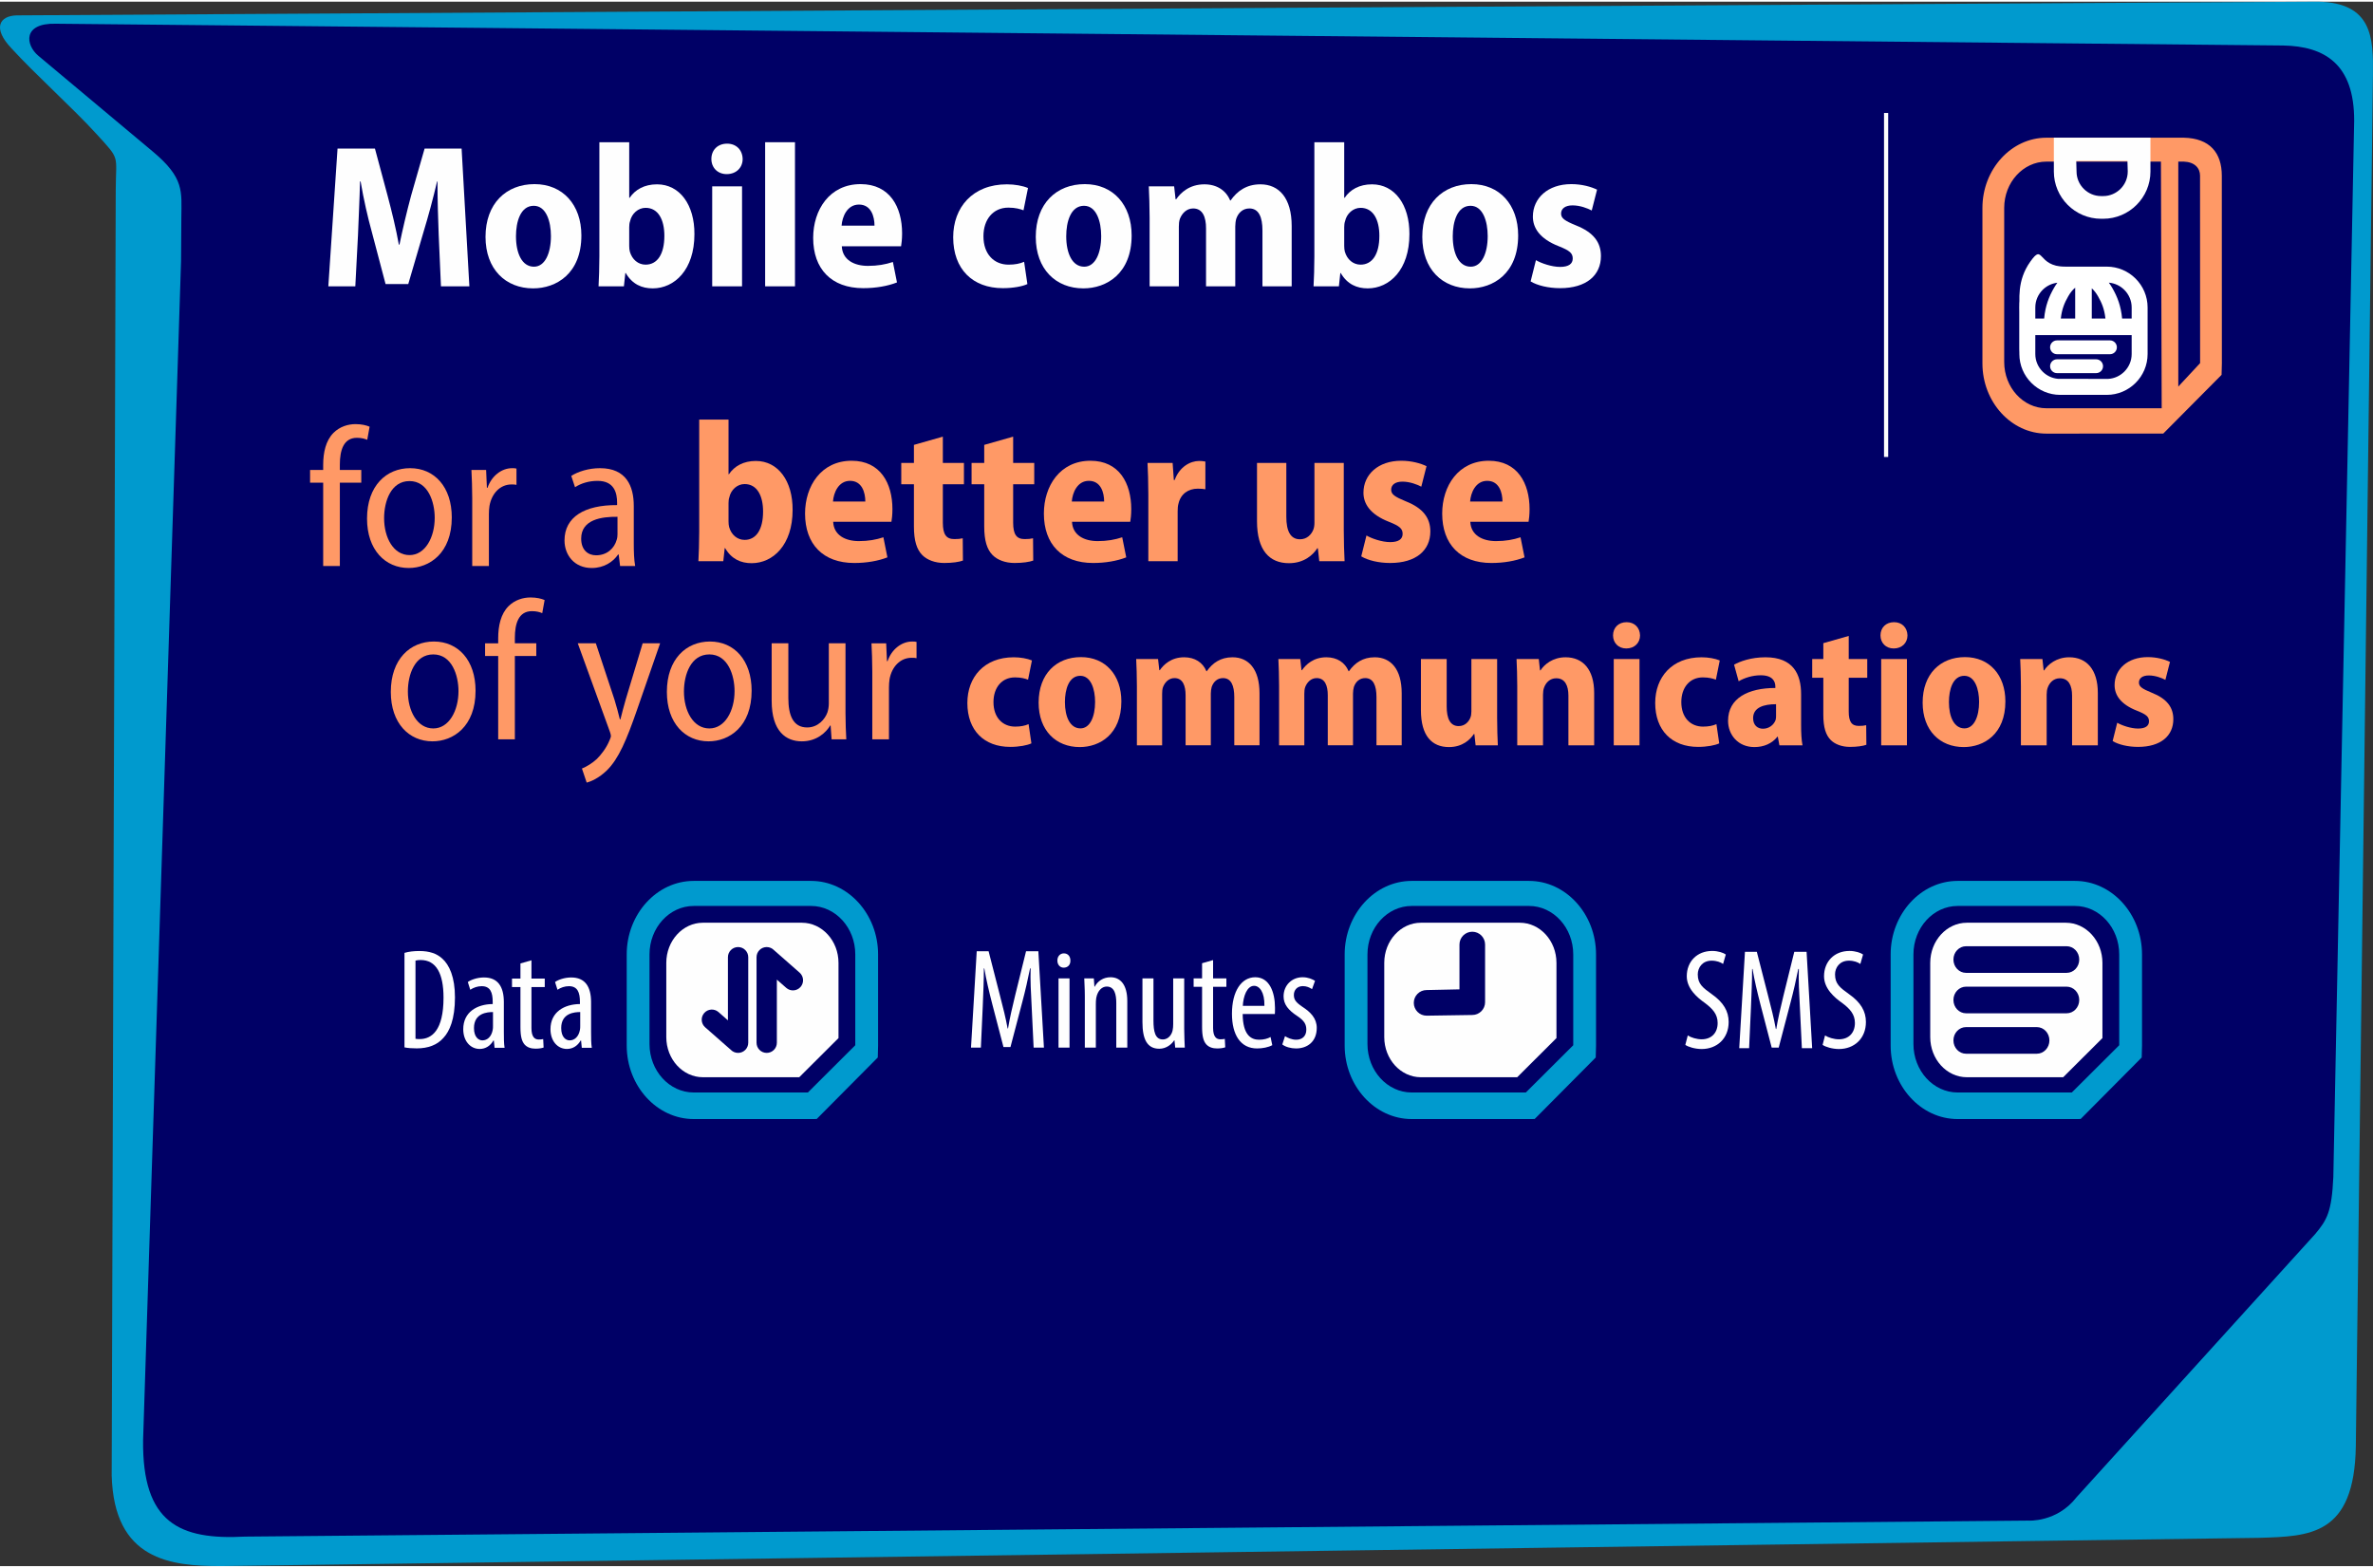 <?xml version="1.0" encoding="UTF-8"?>
<!DOCTYPE svg PUBLIC "-//W3C//DTD SVG 1.1//EN" "http://www.w3.org/Graphics/SVG/1.1/DTD/svg11.dtd">
<!-- Creator: CorelDRAW 2018 (64 Bit Versión de evaluación) -->
<svg xmlns="http://www.w3.org/2000/svg" xml:space="preserve" width="448px" height="296px" version="1.1" style="shape-rendering:geometricPrecision; text-rendering:geometricPrecision; image-rendering:optimizeQuality; fill-rule:evenodd; clip-rule:evenodd"
viewBox="0 0 448.111 295.441"
 xmlns:xlink="http://www.w3.org/1999/xlink">
 <rect x="0" y="0" width="448.111" height="295.441" fill="#333333" stroke="none"/>
 <defs>
  <style type="text/css">
   <![CDATA[
    .str0 {stroke:#FEFEFE;stroke-width:0.787;stroke-miterlimit:22.926}
    .fil5 {fill:none}
    .fil1 {fill:#000066}
    .fil0 {fill:#009ACE}
    .fil7 {fill:#000066;fill-rule:nonzero}
    .fil8 {fill:#000066;fill-rule:nonzero}
    .fil6 {fill:#009ACE;fill-rule:nonzero}
    .fil3 {fill:#FEFEFE;fill-rule:nonzero}
    .fil4 {fill:#FEFEFE;fill-rule:nonzero}
    .fil2 {fill:#FF9966;fill-rule:nonzero}
    .fil9 {fill:white;fill-rule:nonzero}
   ]]>
  </style>
 </defs>
 <g id="Capa_x0020_1">
  <path class="fil0" d="M437.735 0c10.264,0.218 10.458,6.827 10.363,13.816l-3.229 258.951c-0.264,16.964 -8.756,17.038 -18.248,17.333l-384.823 5.34c-9.612,0.008 -20.27,-1.131 -20.706,-17.13l0.764 -242.587c0.022,-6.987 0.963,-5.699 -3.694,-10.8 -4.464,-4.889 -11.507,-11.195 -15.971,-16.084 -3.707,-3.887 -2.246,-6.167 0.946,-6.252l434.598 -2.587z"/>
  <path class="fil1" d="M444.555 22.485l-3.934 199.452c-0.302,6.63 -1.205,8.141 -3.444,10.811l-45.046 49.681c-3.717,4.803 -9.143,4.418 -9.136,4.418l-336.731 3.02c-12.36,0.658 -19.403,-2.56 -19.244,-18.179l7.171 -222.713 0.054 -8.268c0.032,-4.878 0.59,-7.394 -5.363,-12.377l-21.633 -18.107c-2.455,-2.055 -2.996,-6.211 3.284,-6.057l420.606 4.112c7.849,0.136 13.448,3.514 13.416,14.207z"/>
  <path class="fil2" d="M132.036 100.123c0,2.01 -0.076,4.173 -0.151,5.538l4.703 0 0.265 -2.466 0.076 0c1.214,2.087 2.997,2.845 5.007,2.845 4.021,0 7.738,-3.413 7.738,-10.051 0.038,-5.462 -2.731,-9.255 -6.941,-9.255 -2.352,0 -4.059,0.986 -5.083,2.503l-0.076 0 0 -10.317 -5.538 0 0 21.203zm5.538 -5.424c0,-0.379 0.038,-0.796 0.152,-1.1 0.303,-1.441 1.517,-2.503 2.882,-2.503 2.352,0 3.49,2.199 3.49,5.196 0,3.376 -1.29,5.348 -3.49,5.348 -1.365,0 -2.503,-0.948 -2.92,-2.427 -0.076,-0.304 -0.114,-0.645 -0.114,-1.062l0 -3.452z"/>
  <path id="1" class="fil2" d="M168.335 98.226c0.076,-0.454 0.19,-1.289 0.19,-2.389 0,-4.893 -2.276,-9.141 -7.7,-9.141 -5.765,0 -8.8,4.779 -8.8,9.975 0,5.766 3.376,9.331 9.293,9.331 2.314,0 4.514,-0.379 6.259,-1.062l-0.759 -3.793c-1.365,0.455 -2.845,0.721 -4.627,0.721 -2.542,0 -4.742,-1.1 -4.855,-3.642l10.999 0zm-11.037 -3.83c0.113,-1.631 1.024,-3.907 3.224,-3.907 2.275,0 2.883,2.238 2.883,3.907l-6.107 0z"/>
  <path id="2" class="fil2" d="M172.583 83.699l0 3.414 -2.389 0 0 4.02 2.389 0 0 7.966c0,2.693 0.531,4.362 1.593,5.424 0.911,0.91 2.39,1.479 4.135,1.479 1.517,0 2.807,-0.189 3.527,-0.455l-0.037 -4.21c-0.532,0.113 -0.873,0.152 -1.594,0.152 -1.517,0 -2.162,-0.873 -2.162,-3.111l0 -7.245 3.983 0 0 -4.02 -3.983 0 0 -4.969 -5.462 1.555z"/>
  <path id="3" class="fil2" d="M185.859 83.699l0 3.414 -2.39 0 0 4.02 2.39 0 0 7.966c0,2.693 0.531,4.362 1.593,5.424 0.91,0.91 2.389,1.479 4.134,1.479 1.518,0 2.807,-0.189 3.528,-0.455l-0.038 -4.21c-0.531,0.113 -0.873,0.152 -1.593,0.152 -1.517,0 -2.162,-0.873 -2.162,-3.111l0 -7.245 3.982 0 0 -4.02 -3.982 0 0 -4.969 -5.462 1.555z"/>
  <path id="4" class="fil2" d="M213.434 98.226c0.076,-0.454 0.19,-1.289 0.19,-2.389 0,-4.893 -2.276,-9.141 -7.7,-9.141 -5.765,0 -8.8,4.779 -8.8,9.975 0,5.766 3.376,9.331 9.293,9.331 2.314,0 4.514,-0.379 6.259,-1.062l-0.759 -3.793c-1.366,0.455 -2.845,0.721 -4.627,0.721 -2.542,0 -4.742,-1.1 -4.855,-3.642l10.999 0zm-11.038 -3.83c0.114,-1.631 1.025,-3.907 3.224,-3.907 2.276,0 2.883,2.238 2.883,3.907l-6.107 0z"/>
  <path id="5" class="fil2" d="M216.848 105.661l5.538 0 0 -9.407c0,-0.569 0.037,-1.062 0.151,-1.441 0.418,-1.859 1.859,-2.845 3.642,-2.845 0.607,0 1.024,0.038 1.441,0.114l0 -5.235c-0.417,-0.076 -0.683,-0.113 -1.176,-0.113 -1.669,0 -3.717,1.1 -4.627,3.603l-0.152 0 -0.228 -3.224 -4.741 0c0.076,1.631 0.152,3.49 0.152,5.955l0 12.593z"/>
  <path id="6" class="fil2" d="M253.754 87.113l-5.538 0 0 11.303c0,0.493 -0.075,0.986 -0.227,1.328 -0.342,0.834 -1.138,1.782 -2.504,1.782 -1.82,0 -2.579,-1.593 -2.579,-4.248l0 -10.165 -5.538 0 0 11c0,5.5 2.352,7.927 6.031,7.927 2.921,0 4.59,-1.631 5.348,-2.807l0.114 0 0.266 2.428 4.779 0c-0.076,-1.593 -0.152,-3.566 -0.152,-5.879l0 -12.669z"/>
  <path id="7" class="fil2" d="M257.054 104.75c1.252,0.759 3.3,1.252 5.462,1.252 4.893,0 7.586,-2.389 7.586,-5.955 0,-2.541 -1.366,-4.4 -4.627,-5.689 -2.125,-0.873 -2.77,-1.328 -2.77,-2.2 0,-0.91 0.759,-1.518 2.125,-1.518 1.403,0 2.769,0.532 3.565,0.949l0.986 -3.869c-1.1,-0.531 -2.807,-1.024 -4.779,-1.024 -4.362,0 -7.131,2.617 -7.131,6.031 0,2.048 1.214,4.096 4.817,5.499 2.011,0.797 2.58,1.29 2.58,2.276 0,0.987 -0.759,1.556 -2.352,1.556 -1.555,0 -3.528,-0.683 -4.476,-1.252l-0.986 3.944z"/>
  <path id="8" class="fil2" d="M288.65 98.226c0.076,-0.454 0.19,-1.289 0.19,-2.389 0,-4.893 -2.276,-9.141 -7.7,-9.141 -5.765,0 -8.8,4.779 -8.8,9.975 0,5.766 3.376,9.331 9.293,9.331 2.314,0 4.514,-0.379 6.259,-1.062l-0.759 -3.793c-1.366,0.455 -2.845,0.721 -4.628,0.721 -2.541,0 -4.741,-1.1 -4.855,-3.642l11 0zm-11.038 -3.83c0.114,-1.631 1.024,-3.907 3.224,-3.907 2.276,0 2.883,2.238 2.883,3.907l-6.107 0z"/>
  <path id="9" class="fil2" d="M64.176 106.573l0 -15.74 4.048 0 0 -2.399 -4.048 0 0 -1.012c0,-2.661 0.674,-5.059 3.223,-5.059 0.899,0 1.499,0.187 1.949,0.375l0.449 -2.474c-0.599,-0.262 -1.499,-0.487 -2.661,-0.487 -1.386,0 -2.96,0.45 -4.159,1.649 -1.462,1.462 -1.949,3.71 -1.949,6.071l0 0.937 -2.474 0 0 2.399 2.474 0 0 15.74 3.148 0z"/>
  <path id="10" class="fil2" d="M77.443 88.097c-4.46,0 -8.133,3.298 -8.133,9.519 0,5.922 3.448,9.332 7.871,9.332 3.897,0 8.132,-2.773 8.132,-9.557 0,-5.734 -3.26,-9.294 -7.87,-9.294zm-0.112 2.436c3.522,0 4.759,3.972 4.759,6.933 0,3.711 -1.799,7.046 -4.759,7.046 -3.036,0 -4.797,-3.298 -4.797,-6.971 0,-3.223 1.311,-7.008 4.797,-7.008z"/>
  <path id="11" class="fil2" d="M89.174 106.573l3.148 0 0 -9.781c0,-0.562 0.037,-1.087 0.112,-1.574 0.412,-2.324 1.986,-4.048 4.16,-4.048 0.375,0 0.675,0 0.937,0.075l0 -3.073c-0.262,-0.075 -0.487,-0.075 -0.825,-0.075 -2.023,0 -3.897,1.499 -4.647,3.71l-0.112 0 -0.15 -3.373 -2.773 0c0.074,1.574 0.15,3.411 0.15,5.36l0 12.779z"/>
  <path id="12" class="fil2" d="M119.68 95.218c0,-3.748 -1.424,-7.121 -6.371,-7.121 -2.136,0 -4.16,0.637 -5.434,1.461l0.712 2.137c1.124,-0.75 2.661,-1.199 4.198,-1.199 3.26,-0.038 3.747,2.36 3.747,4.122l0 0.45c-6.146,-0.038 -9.932,2.248 -9.932,6.671 0,2.773 1.875,5.209 5.135,5.209 2.324,0 4.048,-1.162 4.985,-2.549l0.112 0 0.262 2.174 2.848 0c-0.224,-1.236 -0.262,-2.773 -0.262,-4.272l0 -7.083zm-3.073 5.359c0,0.337 -0.037,0.712 -0.15,1.049 -0.45,1.612 -1.836,2.923 -3.897,2.923 -1.462,0 -2.811,-0.936 -2.811,-3.148 0,-3.635 3.897,-4.159 6.858,-4.122l0 3.298z"/>
  <path id="13" class="fil2" d="M81.933 120.832c-4.46,0 -8.133,3.298 -8.133,9.519 0,5.922 3.448,9.332 7.871,9.332 3.897,0 8.132,-2.773 8.132,-9.556 0,-5.735 -3.261,-9.295 -7.87,-9.295zm-0.112 2.436c3.522,0 4.759,3.972 4.759,6.933 0,3.711 -1.799,7.046 -4.759,7.046 -3.036,0 -4.798,-3.298 -4.798,-6.971 0,-3.223 1.312,-7.008 4.798,-7.008z"/>
  <path id="14" class="fil2" d="M97.224 139.308l0 -15.74 4.047 0 0 -2.399 -4.047 0 0 -1.012c0,-2.661 0.674,-5.059 3.223,-5.059 0.899,0 1.499,0.187 1.949,0.375l0.449 -2.474c-0.599,-0.262 -1.499,-0.487 -2.661,-0.487 -1.386,0 -2.96,0.45 -4.159,1.649 -1.462,1.462 -1.949,3.71 -1.949,6.071l0 0.937 -2.474 0 0 2.399 2.474 0 0 15.74 3.148 0z"/>
  <path id="15" class="fil2" d="M109.104 121.169l6.071 16.715c0.113,0.338 0.188,0.6 0.188,0.787 0,0.225 -0.113,0.45 -0.263,0.825 -0.599,1.461 -1.574,2.698 -2.398,3.523 -0.937,0.862 -1.987,1.461 -2.811,1.799l0.899 2.661c0.75,-0.188 2.287,-0.825 3.823,-2.324 2.211,-2.174 3.71,-5.734 5.697,-11.468l4.347 -12.518 -3.298 0 -3.186 10.569c-0.374,1.312 -0.749,2.698 -1.012,3.785l-0.112 0c-0.262,-1.124 -0.637,-2.473 -1.012,-3.71l-3.523 -10.644 -3.41 0z"/>
  <path id="16" class="fil2" d="M134.064 120.832c-4.46,0 -8.133,3.298 -8.133,9.519 0,5.922 3.448,9.332 7.871,9.332 3.898,0 8.132,-2.773 8.132,-9.556 0,-5.735 -3.26,-9.295 -7.87,-9.295zm-0.112 2.436c3.522,0 4.759,3.972 4.759,6.933 0,3.711 -1.799,7.046 -4.759,7.046 -3.036,0 -4.797,-3.298 -4.797,-6.971 0,-3.223 1.311,-7.008 4.797,-7.008z"/>
  <path id="17" class="fil2" d="M159.661 121.169l-3.148 0 0 11.356c0,0.637 -0.112,1.199 -0.262,1.686 -0.45,1.274 -1.762,2.849 -3.823,2.849 -2.661,0 -3.56,-2.286 -3.56,-5.547l0 -10.344 -3.149 0 0 10.869c0,5.809 2.737,7.645 5.697,7.645 2.848,0 4.61,-1.724 5.359,-2.998l0.076 0 0.187 2.623 2.773 0c-0.075,-1.424 -0.15,-3.035 -0.15,-4.947l0 -13.192z"/>
  <path id="18" class="fil2" d="M164.721 139.308l3.148 0 0 -9.781c0,-0.562 0.037,-1.087 0.112,-1.574 0.412,-2.324 1.987,-4.048 4.16,-4.048 0.375,0 0.675,0 0.937,0.075l0 -3.073c-0.262,-0.075 -0.487,-0.075 -0.824,-0.075 -2.024,0 -3.898,1.499 -4.648,3.71l-0.112 0 -0.15 -3.373 -2.773 0c0.075,1.574 0.15,3.411 0.15,5.36l0 12.779z"/>
  <path id="19" class="fil2" d="M194.235 136.435c-0.667,0.3 -1.499,0.467 -2.532,0.467 -2.332,0 -4.098,-1.666 -4.098,-4.631 0,-2.732 1.566,-4.664 4.064,-4.664 1.167,0 1.933,0.233 2.466,0.433l0.733 -3.631c-0.867,-0.366 -2.166,-0.6 -3.431,-0.6 -5.597,0 -8.762,3.765 -8.762,8.629 0,5.197 3.165,8.295 8.095,8.295 1.699,0 3.231,-0.3 3.998,-0.666l-0.533 -3.632z"/>
  <path id="20" class="fil2" d="M204.128 123.776c-4.63,0 -7.995,3.165 -7.995,8.595 0,5.264 3.265,8.395 7.763,8.395 3.764,0 7.861,-2.398 7.861,-8.628 0,-4.997 -3.031,-8.362 -7.629,-8.362zm-0.133 3.531c2.032,0 2.799,2.566 2.799,4.931 0,2.798 -0.967,4.997 -2.765,4.997 -1.966,0 -2.932,-2.199 -2.932,-4.964 0,-2.365 0.733,-4.964 2.898,-4.964z"/>
  <path id="21" class="fil2" d="M214.689 140.433l4.764 0 0 -9.728c0,-0.433 0.033,-0.899 0.167,-1.265 0.333,-0.866 1.065,-1.699 2.165,-1.699 1.566,0 2.099,1.432 2.099,3.231l0 9.461 4.764 0 0 -9.761c0,-0.433 0.066,-0.933 0.166,-1.266 0.333,-0.966 1.066,-1.665 2.132,-1.665 1.533,0 2.132,1.399 2.132,3.597l0 9.095 4.764 0 0 -9.828c0,-4.563 -2.065,-6.796 -5.097,-6.796 -1.133,0 -2.065,0.267 -2.865,0.733 -0.766,0.434 -1.432,1.1 -1.999,1.899l-0.066 0c-0.666,-1.632 -2.166,-2.632 -4.198,-2.632 -2.432,0 -3.864,1.367 -4.597,2.432l-0.1 0 -0.233 -2.098 -4.131 0c0.067,1.499 0.133,3.164 0.133,5.13l0 11.16z"/>
  <path id="22" class="fil2" d="M241.54 140.433l4.764 0 0 -9.728c0,-0.433 0.033,-0.899 0.166,-1.265 0.334,-0.866 1.066,-1.699 2.166,-1.699 1.566,0 2.098,1.432 2.098,3.231l0 9.461 4.764 0 0 -9.761c0,-0.433 0.067,-0.933 0.167,-1.266 0.333,-0.966 1.066,-1.665 2.132,-1.665 1.533,0 2.132,1.399 2.132,3.597l0 9.095 4.764 0 0 -9.828c0,-4.563 -2.065,-6.796 -5.097,-6.796 -1.133,0 -2.065,0.267 -2.865,0.733 -0.766,0.434 -1.432,1.1 -1.999,1.899l-0.067 0c-0.666,-1.632 -2.165,-2.632 -4.197,-2.632 -2.432,0 -3.864,1.367 -4.597,2.432l-0.1 0 -0.234 -2.098 -4.13 0c0.066,1.499 0.133,3.164 0.133,5.13l0 11.16z"/>
  <path id="23" class="fil2" d="M282.715 124.143l-4.863 0 0 9.927c0,0.433 -0.067,0.866 -0.2,1.166 -0.3,0.733 -0.999,1.566 -2.199,1.566 -1.599,0 -2.265,-1.4 -2.265,-3.731l0 -8.928 -4.864 0 0 9.66c0,4.831 2.065,6.963 5.297,6.963 2.565,0 4.031,-1.432 4.697,-2.465l0.1 0 0.233 2.132 4.198 0c-0.067,-1.399 -0.134,-3.132 -0.134,-5.164l0 -11.126z"/>
  <path id="24" class="fil2" d="M286.513 140.433l4.864 0 0 -9.561c0,-0.5 0.067,-0.999 0.2,-1.333 0.333,-0.932 1.099,-1.765 2.299,-1.765 1.665,0 2.298,1.399 2.298,3.265l0 9.394 4.864 0 0 -9.894c0,-4.431 -2.132,-6.73 -5.397,-6.73 -2.432,0 -4.031,1.367 -4.73,2.466l-0.1 0 -0.233 -2.132 -4.198 0c0.067,1.499 0.133,3.164 0.133,5.13l0 11.16z"/>
  <path id="25" class="fil2" d="M309.6 140.433l0 -16.29 -4.864 0 0 16.29 4.864 0zm-2.432 -23.253c-1.533,0 -2.565,1.033 -2.565,2.498 0,1.4 0.999,2.466 2.498,2.466 1.566,0 2.599,-1.066 2.599,-2.466 -0.034,-1.465 -1.033,-2.498 -2.532,-2.498z"/>
  <path id="26" class="fil2" d="M324.124 136.435c-0.666,0.3 -1.499,0.467 -2.531,0.467 -2.333,0 -4.098,-1.666 -4.098,-4.631 0,-2.732 1.566,-4.664 4.064,-4.664 1.166,0 1.932,0.233 2.466,0.433l0.732 -3.631c-0.866,-0.366 -2.165,-0.6 -3.431,-0.6 -5.596,0 -8.762,3.765 -8.762,8.629 0,5.197 3.166,8.295 8.096,8.295 1.699,0 3.231,-0.3 3.997,-0.666l-0.533 -3.632z"/>
  <path id="27" class="fil2" d="M340.114 130.772c0,-3.698 -1.432,-6.963 -6.729,-6.963 -2.765,0 -4.864,0.8 -5.929,1.4l0.866 3.131c1.066,-0.633 2.598,-1.133 4.164,-1.133 2.232,0 2.765,1.133 2.765,2.133l0 0.266c-5.131,0 -8.928,1.932 -8.928,6.196 0,2.666 1.899,4.964 4.964,4.964 1.799,0 3.331,-0.666 4.364,-1.966l0.066 0 0.3 1.633 4.364 0c-0.2,-0.966 -0.267,-2.399 -0.267,-3.864l0 -5.797zm-4.73 3.998c0,0.266 0,0.566 -0.067,0.832 -0.333,1 -1.299,1.699 -2.398,1.699 -1,0 -1.866,-0.632 -1.866,-1.998 0,-2.032 2.033,-2.632 4.331,-2.632l0 2.099z"/>
  <path id="28" class="fil2" d="M344.312 121.145l0 2.998 -2.099 0 0 3.531 2.099 0 0 6.996c0,2.365 0.466,3.831 1.399,4.764 0.8,0.799 2.099,1.299 3.631,1.299 1.333,0 2.465,-0.167 3.099,-0.4l-0.034 -3.698c-0.466,0.1 -0.766,0.134 -1.399,0.134 -1.333,0 -1.899,-0.767 -1.899,-2.732l0 -6.363 3.498 0 0 -3.531 -3.498 0 0 -4.365 -4.797 1.367z"/>
  <path id="29" class="fil2" d="M360.102 140.433l0 -16.29 -4.864 0 0 16.29 4.864 0zm-2.432 -23.253c-1.532,0 -2.565,1.033 -2.565,2.498 0,1.4 1,2.466 2.499,2.466 1.566,0 2.598,-1.066 2.598,-2.466 -0.033,-1.465 -1.032,-2.498 -2.532,-2.498z"/>
  <path id="30" class="fil2" d="M371.062 123.776c-4.63,0 -7.995,3.165 -7.995,8.595 0,5.264 3.265,8.395 7.762,8.395 3.765,0 7.862,-2.398 7.862,-8.628 0,-4.997 -3.031,-8.362 -7.629,-8.362zm-0.133 3.531c2.032,0 2.799,2.566 2.799,4.931 0,2.798 -0.967,4.997 -2.766,4.997 -1.965,0 -2.931,-2.199 -2.931,-4.964 0,-2.365 0.733,-4.964 2.898,-4.964z"/>
  <path id="31" class="fil2" d="M381.623 140.433l4.864 0 0 -9.561c0,-0.5 0.066,-0.999 0.2,-1.333 0.333,-0.932 1.099,-1.765 2.298,-1.765 1.666,0 2.299,1.399 2.299,3.265l0 9.394 4.864 0 0 -9.894c0,-4.431 -2.132,-6.73 -5.397,-6.73 -2.432,0 -4.031,1.367 -4.731,2.466l-0.1 0 -0.233 -2.132 -4.197 0c0.066,1.499 0.133,3.164 0.133,5.13l0 11.16z"/>
  <path id="32" class="fil2" d="M398.946 139.633c1.099,0.667 2.898,1.1 4.797,1.1 4.298,0 6.663,-2.099 6.663,-5.231 0,-2.231 -1.199,-3.864 -4.064,-4.997 -1.866,-0.766 -2.432,-1.165 -2.432,-1.931 0,-0.8 0.666,-1.333 1.865,-1.333 1.233,0 2.432,0.466 3.132,0.833l0.866 -3.398c-0.966,-0.467 -2.465,-0.9 -4.197,-0.9 -3.832,0 -6.263,2.299 -6.263,5.297 0,1.799 1.066,3.598 4.23,4.83 1.766,0.7 2.266,1.133 2.266,1.999 0,0.867 -0.667,1.366 -2.066,1.366 -1.366,0 -3.098,-0.599 -3.931,-1.099l-0.866 3.464z"/>
  <path class="fil3" d="M83.27 53.755l5.365 0 -1.467 -26.016 -6.986 0 -2.548 8.878c-0.81,3.01 -1.582,6.291 -2.2,9.264l-0.115 0c-0.541,-3.011 -1.313,-6.176 -2.123,-9.225l-2.394 -8.917 -7.063 0 -1.737 26.016 5.095 0 0.502 -9.611c0.115,-3.05 0.309,-6.871 0.386,-10.19l0.115 0c0.541,3.242 1.352,6.793 2.124,9.572l2.586 9.804 4.284 0 2.895 -9.881c0.849,-2.779 1.814,-6.33 2.548,-9.495l0.077 0c0,3.512 0.115,7.14 0.231,10.112l0.425 9.689z"/>
  <path id="1" class="fil3" d="M100.948 34.455c-5.365,0 -9.264,3.667 -9.264,9.959 0,6.099 3.783,9.727 8.994,9.727 4.362,0 9.109,-2.779 9.109,-9.997 0,-5.79 -3.512,-9.689 -8.839,-9.689zm-0.154 4.092c2.354,0 3.242,2.972 3.242,5.712 0,3.243 -1.12,5.79 -3.204,5.79 -2.277,0 -3.396,-2.547 -3.396,-5.751 0,-2.741 0.849,-5.751 3.358,-5.751z"/>
  <path id="2" class="fil3" d="M113.184 48.119c0,2.046 -0.078,4.246 -0.155,5.636l4.787 0 0.27 -2.509 0.077 0c1.235,2.123 3.049,2.895 5.095,2.895 4.091,0 7.874,-3.474 7.874,-10.229 0.039,-5.558 -2.779,-9.418 -7.063,-9.418 -2.393,0 -4.13,1.004 -5.173,2.548l-0.077 0 0 -10.499 -5.635 0 0 21.576zm5.635 -5.519c0,-0.386 0.039,-0.811 0.155,-1.12 0.308,-1.467 1.544,-2.547 2.933,-2.547 2.393,0 3.551,2.238 3.551,5.288 0,3.435 -1.312,5.442 -3.551,5.442 -1.389,0 -2.547,-0.965 -2.972,-2.47 -0.077,-0.309 -0.116,-0.656 -0.116,-1.081l0 -3.512z"/>
  <path id="3" class="fil3" d="M140.126 53.755l0 -18.875 -5.636 0 0 18.875 5.636 0zm-2.818 -26.942c-1.776,0 -2.972,1.196 -2.972,2.895 0,1.621 1.158,2.856 2.895,2.856 1.814,0 3.01,-1.235 3.01,-2.856 -0.038,-1.699 -1.196,-2.895 -2.933,-2.895z"/>
  <polygon id="4" class="fil3" points="144.488,53.755 150.123,53.755 150.123,26.543 144.488,26.543 "/>
  <path id="5" class="fil3" d="M170.156 46.189c0.077,-0.463 0.193,-1.312 0.193,-2.431 0,-4.98 -2.316,-9.303 -7.836,-9.303 -5.867,0 -8.955,4.864 -8.955,10.152 0,5.867 3.435,9.495 9.457,9.495 2.354,0 4.593,-0.386 6.369,-1.081l-0.772 -3.86c-1.39,0.464 -2.895,0.734 -4.709,0.734 -2.587,0 -4.825,-1.12 -4.941,-3.706l11.194 0zm-11.233 -3.898c0.116,-1.66 1.043,-3.976 3.281,-3.976 2.316,0 2.934,2.278 2.934,3.976l-6.215 0z"/>
  <path id="6" class="fil3" d="M193.392 49.123c-0.772,0.347 -1.737,0.54 -2.934,0.54 -2.702,0 -4.747,-1.93 -4.747,-5.365 0,-3.165 1.814,-5.404 4.709,-5.404 1.351,0 2.239,0.27 2.856,0.502l0.849 -4.207c-1.003,-0.425 -2.509,-0.695 -3.976,-0.695 -6.484,0 -10.151,4.361 -10.151,9.997 0,6.022 3.667,9.611 9.38,9.611 1.968,0 3.744,-0.347 4.631,-0.772l-0.617 -4.207z"/>
  <path id="7" class="fil3" d="M204.856 34.455c-5.366,0 -9.264,3.667 -9.264,9.959 0,6.099 3.783,9.727 8.993,9.727 4.362,0 9.11,-2.779 9.11,-9.997 0,-5.79 -3.513,-9.689 -8.839,-9.689zm-0.155 4.092c2.355,0 3.243,2.972 3.243,5.712 0,3.243 -1.12,5.79 -3.204,5.79 -2.277,0 -3.397,-2.547 -3.397,-5.751 0,-2.741 0.849,-5.751 3.358,-5.751z"/>
  <path id="8" class="fil3" d="M217.092 53.755l5.519 0 0 -11.271c0,-0.502 0.039,-1.042 0.193,-1.467 0.386,-1.004 1.235,-1.968 2.509,-1.968 1.814,0 2.432,1.659 2.432,3.744l0 10.962 5.519 0 0 -11.31c0,-0.502 0.078,-1.08 0.193,-1.466 0.386,-1.12 1.235,-1.93 2.47,-1.93 1.776,0 2.471,1.621 2.471,4.168l0 10.538 5.52 0 0 -11.387c0,-5.288 -2.393,-7.874 -5.906,-7.874 -1.313,0 -2.393,0.309 -3.32,0.849 -0.887,0.502 -1.659,1.274 -2.316,2.2l-0.077 0c-0.772,-1.891 -2.509,-3.049 -4.863,-3.049 -2.818,0 -4.477,1.582 -5.327,2.817l-0.116 0 -0.27 -2.431 -4.786 0c0.077,1.737 0.155,3.667 0.155,5.944l0 12.931z"/>
  <path id="9" class="fil3" d="M248.202 48.119c0,2.046 -0.077,4.246 -0.154,5.636l4.786 0 0.27 -2.509 0.077 0c1.236,2.123 3.05,2.895 5.096,2.895 4.091,0 7.874,-3.474 7.874,-10.229 0.038,-5.558 -2.779,-9.418 -7.064,-9.418 -2.393,0 -4.13,1.004 -5.172,2.548l-0.077 0 0 -10.499 -5.636 0 0 21.576zm5.636 -5.519c0,-0.386 0.038,-0.811 0.154,-1.12 0.309,-1.467 1.544,-2.547 2.933,-2.547 2.394,0 3.551,2.238 3.551,5.288 0,3.435 -1.312,5.442 -3.551,5.442 -1.389,0 -2.547,-0.965 -2.972,-2.47 -0.077,-0.309 -0.115,-0.656 -0.115,-1.081l0 -3.512z"/>
  <path id="10" class="fil3" d="M277.846 34.455c-5.365,0 -9.264,3.667 -9.264,9.959 0,6.099 3.783,9.727 8.994,9.727 4.362,0 9.109,-2.779 9.109,-9.997 0,-5.79 -3.512,-9.689 -8.839,-9.689zm-0.154 4.092c2.354,0 3.242,2.972 3.242,5.712 0,3.243 -1.12,5.79 -3.204,5.79 -2.277,0 -3.396,-2.547 -3.396,-5.751 0,-2.741 0.849,-5.751 3.358,-5.751z"/>
  <path id="11" class="fil3" d="M289.04 52.828c1.273,0.772 3.358,1.274 5.558,1.274 4.979,0 7.719,-2.431 7.719,-6.06 0,-2.586 -1.389,-4.477 -4.708,-5.79 -2.162,-0.887 -2.818,-1.351 -2.818,-2.239 0,-0.926 0.772,-1.544 2.161,-1.544 1.428,0 2.818,0.541 3.629,0.966l1.003 -3.937c-1.119,-0.541 -2.856,-1.043 -4.863,-1.043 -4.439,0 -7.257,2.664 -7.257,6.138 0,2.084 1.235,4.168 4.902,5.596 2.046,0.811 2.625,1.313 2.625,2.316 0,1.004 -0.772,1.583 -2.393,1.583 -1.583,0 -3.59,-0.695 -4.555,-1.274l-1.003 4.014z"/>
  <path class="fil4" d="M76.381 197.477c0.622,0.135 1.486,0.189 2.322,0.189 2.107,0 3.835,-0.621 5.023,-1.971 1.161,-1.242 2.187,-3.51 2.187,-7.668 0,-3.807 -1.053,-6.156 -2.457,-7.371 -0.999,-0.891 -2.349,-1.377 -4.267,-1.377 -1.053,0 -1.998,0.108 -2.808,0.351l0 17.847zm2.079 -16.389c0.271,-0.081 0.648,-0.108 0.973,-0.108 2.916,0 4.32,2.511 4.32,7.101 0,6.183 -2.214,7.83 -4.509,7.83 -0.19,0 -0.487,0 -0.784,-0.054l0 -14.769z"/>
  <path id="1" class="fil4" d="M95.282 197.558c-0.135,-0.836 -0.135,-1.971 -0.135,-2.97l0 -5.643c0,-2.943 -1.134,-4.671 -3.753,-4.671 -1.296,0 -2.511,0.459 -3.051,0.864l0.459 1.458c0.621,-0.405 1.35,-0.675 2.16,-0.675 1.647,0 2.079,1.215 2.079,2.97l0 0.405c-2.943,0.027 -5.562,1.485 -5.562,4.752 0,2.241 1.35,3.726 3.105,3.726 1.107,0 2.025,-0.594 2.592,-1.593l0.081 0 0.135 1.377 1.89 0zm-2.187 -4.104c0,0.216 0,0.486 -0.054,0.729 -0.243,1.296 -1.026,1.972 -1.944,1.972 -0.729,0 -1.593,-0.622 -1.593,-2.323 0,-2.835 2.511,-3.024 3.591,-3.024l0 2.646z"/>
  <path id="2" class="fil4" d="M98.28 181.628l0 2.862 -1.594 0 0 1.593 1.594 0 0 7.56c0,1.809 0.27,2.7 0.783,3.295 0.513,0.567 1.242,0.783 2.052,0.783 0.675,0 1.161,-0.082 1.539,-0.216l-0.081 -1.594c-0.243,0.054 -0.513,0.081 -0.837,0.081 -0.756,0 -1.377,-0.459 -1.377,-2.16l0 -7.749 2.511 0 0 -1.593 -2.511 0 0 -3.456 -2.079 0.594z"/>
  <path id="3" class="fil4" d="M111.753 197.558c-0.135,-0.836 -0.135,-1.971 -0.135,-2.97l0 -5.643c0,-2.943 -1.134,-4.671 -3.753,-4.671 -1.296,0 -2.511,0.459 -3.051,0.864l0.459 1.458c0.621,-0.405 1.35,-0.675 2.16,-0.675 1.647,0 2.079,1.215 2.079,2.97l0 0.405c-2.943,0.027 -5.562,1.485 -5.562,4.752 0,2.241 1.35,3.726 3.105,3.726 1.107,0 2.025,-0.594 2.592,-1.593l0.081 0 0.135 1.377 1.89 0zm-2.187 -4.104c0,0.216 0,0.486 -0.054,0.729 -0.243,1.296 -1.026,1.972 -1.944,1.972 -0.729,0 -1.593,-0.622 -1.593,-2.323 0,-2.835 2.511,-3.024 3.591,-3.024l0 2.646z"/>
  <path class="fil4" d="M195.189 197.518l1.944 0 -1.053 -18.199 -2.322 0 -2.052 8.317c-0.594,2.456 -0.999,4.185 -1.35,6.264l-0.081 0c-0.378,-2.079 -0.837,-3.861 -1.458,-6.264l-2.133 -8.317 -2.241 0 -1.08 18.199 1.863 0 0.351 -7.695c0.108,-2.593 0.216,-5.13 0.216,-7.264l0.081 0c0.351,2.106 0.891,4.348 1.485,6.669l2.133 8.182 1.323 0 2.241 -8.533c0.567,-2.133 1.053,-4.293 1.458,-6.318l0.108 0c-0.081,2.052 0.054,4.726 0.189,7.129l0.378 7.83z"/>
  <path id="1" class="fil4" d="M201.967 197.518l0 -13.069 -2.079 0 0 13.069 2.079 0zm-1.08 -17.794c-0.675,0 -1.215,0.54 -1.215,1.35 0,0.81 0.513,1.35 1.188,1.35 0.783,0 1.296,-0.54 1.269,-1.35 0,-0.81 -0.486,-1.35 -1.242,-1.35z"/>
  <path id="2" class="fil4" d="M204.856 197.518l2.079 0 0 -8.235c0,-0.432 0.027,-0.838 0.081,-1.161 0.27,-1.405 1.107,-2.133 1.971,-2.133 1.512,0 1.809,1.566 1.809,3.104l0 8.425 2.079 0 0 -8.776c0,-3.159 -1.35,-4.509 -3.159,-4.509 -1.377,0 -2.43,0.729 -2.997,1.782l-0.054 0 -0.108 -1.566 -1.809 0c0.027,1.053 0.108,1.836 0.108,3.376l0 9.693z"/>
  <path id="3" class="fil4" d="M223.622 184.449l-2.079 0 0 8.614c0,0.432 -0.027,0.837 -0.108,1.188 -0.108,0.594 -0.648,1.728 -1.863,1.728 -1.431,0 -1.756,-1.512 -1.756,-3.564l0 -7.966 -2.079 0 0 8.263c0,3.24 0.891,5.022 3.187,5.022 1.404,0 2.403,-0.945 2.808,-1.593l0.054 0 0.135 1.377 1.809 0c-0.027,-0.972 -0.108,-2.106 -0.108,-3.564l0 -9.505z"/>
  <path id="4" class="fil4" d="M226.997 181.587l0 2.862 -1.594 0 0 1.594 1.594 0 0 7.56c0,1.809 0.27,2.7 0.783,3.294 0.513,0.567 1.242,0.783 2.052,0.783 0.675,0 1.161,-0.081 1.539,-0.216l-0.081 -1.593c-0.243,0.054 -0.513,0.081 -0.837,0.081 -0.756,0 -1.377,-0.459 -1.377,-2.16l0 -7.749 2.511 0 0 -1.594 -2.511 0 0 -3.456 -2.079 0.594z"/>
  <path id="5" class="fil4" d="M240.74 191.172c0.027,-0.323 0.027,-0.674 0.027,-1.16 0,-2.97 -1.053,-5.779 -3.726,-5.779 -2.619,0 -4.401,2.646 -4.401,6.886 0,3.996 1.62,6.561 4.752,6.561 1.026,0 2.133,-0.216 2.862,-0.621l-0.324 -1.539c-0.513,0.297 -1.269,0.513 -2.16,0.513 -1.512,0 -3.078,-0.864 -3.105,-4.861l6.075 0zm-6.048 -1.538c0.081,-1.782 0.783,-3.781 2.133,-3.781 0.999,0 1.998,1.161 1.944,3.781l-4.077 0z"/>
  <path id="6" class="fil4" d="M242.145 196.924c0.567,0.459 1.619,0.756 2.592,0.756 2.133,0 3.915,-1.269 3.915,-3.888 0,-1.809 -1.188,-2.997 -2.7,-3.969 -1.296,-0.891 -1.621,-1.378 -1.621,-2.268 0,-0.838 0.567,-1.647 1.702,-1.647 0.675,0 1.242,0.242 1.728,0.567l0.567 -1.566c-0.54,-0.325 -1.323,-0.676 -2.349,-0.676 -2.025,0 -3.592,1.512 -3.592,3.619 0,1.512 0.919,2.619 2.62,3.726 1.322,0.891 1.674,1.566 1.674,2.565 0,1.161 -0.729,1.89 -1.917,1.89 -0.837,0 -1.648,-0.378 -2.106,-0.675l-0.513 1.566z"/>
  <path class="fil4" d="M318.254 197.005c0.513,0.378 1.836,0.783 3.078,0.783 2.889,0 5.103,-1.971 5.103,-5.103 0,-2.026 -0.972,-3.7 -3.159,-5.239 -1.728,-1.242 -2.673,-1.944 -2.673,-3.753 0,-1.242 0.837,-2.592 2.619,-2.592 0.945,0 1.701,0.297 2.16,0.621l0.513 -1.782c-0.432,-0.324 -1.431,-0.675 -2.565,-0.675 -2.889,0 -4.806,2.025 -4.806,4.779 0,2.349 1.998,4.05 3.429,5.049 1.431,1.08 2.403,2.106 2.403,3.78 0,1.837 -1.134,3.079 -3.024,3.079 -0.918,0 -1.998,-0.324 -2.619,-0.73l-0.459 1.783z"/>
  <path id="1" class="fil4" d="M340.26 197.626l1.944 0 -1.054 -18.199 -2.321 0 -2.053 8.316c-0.593,2.457 -0.999,4.185 -1.35,6.264l-0.081 0c-0.378,-2.079 -0.837,-3.861 -1.458,-6.264l-2.133 -8.316 -2.241 0 -1.08 18.199 1.863 0 0.351 -7.696c0.108,-2.592 0.216,-5.13 0.216,-7.263l0.081 0c0.351,2.106 0.891,4.347 1.485,6.669l2.133 8.182 1.324 0 2.24 -8.533c0.568,-2.133 1.054,-4.293 1.458,-6.318l0.109 0c-0.081,2.052 0.054,4.725 0.189,7.128l0.378 7.831z"/>
  <path id="2" class="fil4" d="M344.175 197.005c0.513,0.378 1.836,0.783 3.078,0.783 2.889,0 5.103,-1.971 5.103,-5.103 0,-2.026 -0.972,-3.7 -3.159,-5.239 -1.728,-1.242 -2.673,-1.944 -2.673,-3.753 0,-1.242 0.837,-2.592 2.619,-2.592 0.945,0 1.701,0.297 2.16,0.621l0.513 -1.782c-0.432,-0.324 -1.431,-0.675 -2.565,-0.675 -2.889,0 -4.806,2.025 -4.806,4.779 0,2.349 1.998,4.05 3.429,5.049 1.431,1.08 2.403,2.106 2.403,3.78 0,1.837 -1.134,3.079 -3.024,3.079 -0.918,0 -1.998,-0.324 -2.619,-0.73l-0.459 1.783z"/>
  <line class="fil5 str0" x1="356.166" y1="85.979" x2="356.166" y2= "21.018" />
  <g id="_1555675056">
   <path class="fil6" d="M130.996 166.04l22.168 0c3.474,0 6.635,1.561 8.927,4.075 2.297,2.52 3.723,5.991 3.723,9.805l0 17.213 -0.058 2.255 -11.533 11.615 -1.059 0.01 -22.168 0c-3.474,0 -6.635,-1.561 -8.927,-4.075 -2.297,-2.52 -3.722,-5.991 -3.722,-9.805l0 -17.213c0,-3.814 1.425,-7.286 3.722,-9.805 2.292,-2.514 5.453,-4.075 8.927,-4.075zm22.168 4.731l-22.168 0c-2.299,0 -4.387,1.03 -5.9,2.689 -1.508,1.654 -2.445,3.941 -2.445,6.46l0 16.926c0,2.519 0.937,4.806 2.445,6.461 1.513,1.658 3.601,2.689 5.9,2.689l21.562 0 8.951 -8.922 0 -17.154c0,-2.519 -0.937,-4.806 -2.444,-6.46 -1.513,-1.659 -3.602,-2.689 -5.901,-2.689z"/>
   <path class="fil3" d="M151.427 173.938l-18.693 0c-1.905,0 -3.635,0.853 -4.888,2.227 -1.249,1.37 -2.025,3.265 -2.025,5.351l0 14.02c0,2.087 0.776,3.981 2.025,5.352 1.253,1.373 2.983,2.227 4.888,2.227l18.191 0 7.414 -7.39 0 -14.209c0,-2.086 -0.775,-3.98 -2.025,-5.351 -1.252,-1.374 -2.983,-2.227 -4.887,-2.227z"/>
   <g>
    <path class="fil7" d="M141.297 180.451c0,-1.059 -0.859,-1.919 -1.918,-1.919 -1.06,0 -1.919,0.86 -1.919,1.919l0 11.921 -1.779 -1.562c-0.794,-0.696 -2.002,-0.615 -2.698,0.18 -0.695,0.794 -0.615,2.003 0.18,2.698l4.835 4.246c0.349,0.361 0.838,0.586 1.381,0.586 1.059,0 1.918,-0.859 1.918,-1.918l0 -16.151z"/>
    <path class="fil7" d="M142.863 196.602c0,1.06 0.859,1.918 1.918,1.918 1.06,0 1.919,-0.858 1.919,-1.918l0 -11.921 1.779 1.562c0.794,0.695 2.003,0.615 2.698,-0.18 0.695,-0.794 0.614,-2.003 -0.18,-2.698l-4.834 -4.246c-0.349,-0.361 -0.839,-0.587 -1.382,-0.587 -1.059,0 -1.918,0.86 -1.918,1.919l0 16.151z"/>
   </g>
  </g>
  <g id="_1555676272">
   <path class="fil6" d="M266.574 166.04l22.167 0c3.475,0 6.635,1.561 8.928,4.075 2.296,2.52 3.722,5.991 3.722,9.805l0 17.213 -0.057 2.255 -11.533 11.615 -1.06 0.01 -22.167 0c-3.474,0 -6.635,-1.561 -8.927,-4.075 -2.297,-2.52 -3.723,-5.991 -3.723,-9.805l0 -17.213c0,-3.814 1.426,-7.286 3.723,-9.805 2.292,-2.514 5.452,-4.075 8.927,-4.075zm22.167 4.731l-22.167 0c-2.299,0 -4.388,1.03 -5.901,2.689 -1.508,1.654 -2.444,3.941 -2.444,6.46l0 16.926c0,2.519 0.936,4.806 2.444,6.461 1.513,1.658 3.602,2.689 5.901,2.689l21.561 0 8.951 -8.922 0 -17.154c0,-2.519 -0.936,-4.806 -2.444,-6.46 -1.513,-1.659 -3.602,-2.689 -5.901,-2.689z"/>
   <path class="fil3" d="M287.005 173.938l-18.693 0c-1.905,0 -3.635,0.853 -4.888,2.227 -1.249,1.37 -2.025,3.265 -2.025,5.351l0 14.02c0,2.087 0.776,3.981 2.025,5.352 1.253,1.373 2.983,2.227 4.888,2.227l18.191 0 7.414 -7.39 0 -14.209c0,-2.086 -0.775,-3.98 -2.025,-5.351 -1.253,-1.374 -2.983,-2.227 -4.887,-2.227z"/>
   <path class="fil8" d="M269.397 191.49c-1.336,0 -2.42,-1.083 -2.42,-2.419 0,-1.336 1.084,-2.419 2.42,-2.419l6.204 -0.131 0 -8.464c0,-1.336 1.083,-2.419 2.42,-2.419 1.336,0 2.419,1.083 2.419,2.419l0 10.515c0,0.061 -0.003,0.122 -0.007,0.181 0.005,0.062 0.007,0.124 0.007,0.188 0,1.336 -1.083,2.419 -2.419,2.419l-8.624 0.13z"/>
  </g>
  <g id="_1555678576">
   <path class="fil6" d="M369.675 166.04l22.168 0c3.474,0 6.635,1.561 8.927,4.075 2.297,2.52 3.723,5.991 3.723,9.805l0 17.213 -0.058 2.255 -11.533 11.615 -1.059 0.01 -22.168 0c-3.474,0 -6.635,-1.561 -8.927,-4.075 -2.297,-2.52 -3.722,-5.991 -3.722,-9.805l0 -17.213c0,-3.814 1.425,-7.286 3.722,-9.805 2.292,-2.514 5.453,-4.075 8.927,-4.075zm22.168 4.731l-22.168 0c-2.299,0 -4.387,1.03 -5.9,2.689 -1.508,1.654 -2.445,3.941 -2.445,6.46l0 16.926c0,2.519 0.937,4.806 2.445,6.461 1.513,1.658 3.601,2.689 5.9,2.689l21.561 0 8.952 -8.922 0 -17.154c0,-2.519 -0.937,-4.806 -2.444,-6.46 -1.513,-1.659 -3.602,-2.689 -5.901,-2.689z"/>
   <path class="fil3" d="M390.106 173.938l-18.693 0c-1.904,0 -3.635,0.853 -4.888,2.227 -1.249,1.37 -2.024,3.265 -2.024,5.351l0 14.02c0,2.087 0.775,3.981 2.024,5.352 1.253,1.373 2.984,2.227 4.888,2.227l18.191 0 7.414 -7.39 0 -14.209c0,-2.086 -0.775,-3.98 -2.024,-5.351 -1.253,-1.374 -2.984,-2.227 -4.888,-2.227z"/>
   <path class="fil8" d="M384.624 193.648c1.315,0 2.381,1.126 2.381,2.514 0,1.389 -1.066,2.515 -2.381,2.515l-13.362 0c-1.315,0 -2.381,-1.126 -2.381,-2.515 0,-1.388 1.066,-2.514 2.381,-2.514l13.362 0zm5.633 -15.272c1.315,0 2.381,1.126 2.381,2.514 0,1.389 -1.066,2.515 -2.381,2.515l-18.995 0c-1.315,0 -2.381,-1.126 -2.381,-2.515 0,-1.388 1.066,-2.514 2.381,-2.514l18.995 0zm0 7.636c1.315,0 2.381,1.126 2.381,2.514 0,1.389 -1.066,2.515 -2.381,2.515l-18.995 0c-1.315,0 -2.381,-1.126 -2.381,-2.515 0,-1.388 1.066,-2.514 2.381,-2.514l18.995 0z"/>
  </g>
  <g id="_1555679408">
   <g>
    <path class="fil2" d="M386.437 25.688l25.966 0c4.904,0.116 7.158,2.865 7.158,7.183l0.012 35.447 -0.056 2.153 -11.013 11.091 -22.067 0.009c-3.318,0 -6.336,-1.49 -8.525,-3.891 -2.193,-2.406 -3.555,-5.72 -3.555,-9.362l0 -29.376c0,-3.642 1.362,-6.957 3.555,-9.363 2.189,-2.4 5.207,-3.891 8.525,-3.891zm21.772 51.093l-0.145 -46.576 -21.627 0c-2.196,0 -4.191,0.984 -5.635,2.568 -1.44,1.58 -2.334,3.763 -2.334,6.169l0 29.102c0,2.405 0.894,4.589 2.334,6.169 1.444,1.584 3.439,2.568 5.635,2.568l21.772 0zm3.134 -46.576l0 42.483 4.119 -4.427 -0.011 -35.39c0,-1.458 -1.022,-2.583 -3.048,-2.666l-1.06 0z"/>
    <path class="fil3" d="M406.083 25.688l0 6.392c0,2.454 -1.002,4.684 -2.617,6.299 -1.615,1.615 -3.845,2.618 -6.298,2.618l-0.406 0c-2.454,0 -4.684,-1.003 -6.299,-2.618 -1.615,-1.615 -2.618,-3.844 -2.618,-6.299l0 -6.392 2.143 0 13.953 0 2.142 0zm-4.285 6.392l-0.058 -2.006 -9.667 0 0.058 2.006c0,1.272 0.522,2.429 1.362,3.269 0.84,0.841 1.997,1.362 3.269,1.362l0.406 0c1.27,0 2.428,-0.522 3.268,-1.362 0.84,-0.84 1.362,-1.998 1.362,-3.269z"/>
   </g>
   <g>
    <path class="fil9" d="M397.037 50.997c-0.246,-0.021 0.307,-0.951 0.056,-0.951l-7.117 0c-5.371,0 -4.005,-4.586 -6.584,-0.946 -2.578,3.64 -2.007,7.176 -2.007,9.536l0 7.118c0,0.179 0.006,0.358 0.017,0.535l0.326 -8.473c0,-2.122 0.867,-3.989 2.264,-5.386 1.396,-1.396 2.938,-1.64 5.06,-1.64l7.985 0.207z"/>
    <path class="fil9" d="M388.44 66.578c-0.721,0 -1.306,-0.585 -1.306,-1.307 0,-0.721 0.585,-1.306 1.306,-1.306l9.998 0c0.722,0 1.307,0.585 1.307,1.306 0,0.722 -0.585,1.307 -1.307,1.307l-9.998 0zm0.6 -16.541l8.799 0c2.121,0 4.049,0.867 5.445,2.264 1.396,1.396 2.264,3.324 2.264,5.445l0 8.799c0,2.121 -0.868,4.049 -2.264,5.445 -1.396,1.397 -3.324,2.264 -5.445,2.264l-8.799 0c-2.121,0 -4.049,-0.867 -5.445,-2.264 -1.397,-1.396 -2.264,-3.324 -2.264,-5.445l0 -8.799c0,-2.122 0.867,-4.049 2.263,-5.446 1.397,-1.396 3.325,-2.263 5.446,-2.263zm9.186 3.026c0.232,0.313 0.451,0.648 0.656,1.005 0.961,1.668 1.627,3.386 1.852,5.769l1.804 0 0 -2.091c0,-1.29 -0.53,-2.465 -1.382,-3.317 -0.766,-0.767 -1.793,-1.272 -2.93,-1.366zm-0.128 18.174c1.188,-0.066 2.263,-0.58 3.058,-1.375 0.852,-0.852 1.382,-2.027 1.382,-3.317l0 -3.573 -18.197 0 0 3.573c0,1.29 0.529,2.465 1.381,3.317 0.764,0.763 1.785,1.267 2.916,1.364l9.46 0.011zm-12.088 -11.4c0.226,-2.383 0.892,-4.101 1.852,-5.769 0.202,-0.351 0.418,-0.682 0.646,-0.991 -1.079,0.124 -2.052,0.618 -2.786,1.351 -0.852,0.853 -1.381,2.027 -1.381,3.318l0 2.091 1.669 0zm10.166 -4.214c-0.352,-0.611 -0.747,-1.118 -1.169,-1.49l0 5.704 2.578 0c-0.201,-1.816 -0.703,-2.987 -1.409,-4.214zm-4.304 -1.603c-0.472,0.38 -0.914,0.927 -1.303,1.603 -0.706,1.227 -1.209,2.398 -1.41,4.214l2.713 0 0 -5.817zm-3.432 16.13c-0.721,0 -1.306,-0.585 -1.306,-1.306 0,-0.722 0.585,-1.307 1.306,-1.307l7.386 0c0.721,0 1.306,0.585 1.306,1.307 0,0.721 -0.585,1.306 -1.306,1.306l-7.386 0z"/>
   </g>
  </g>
 </g>
</svg>
